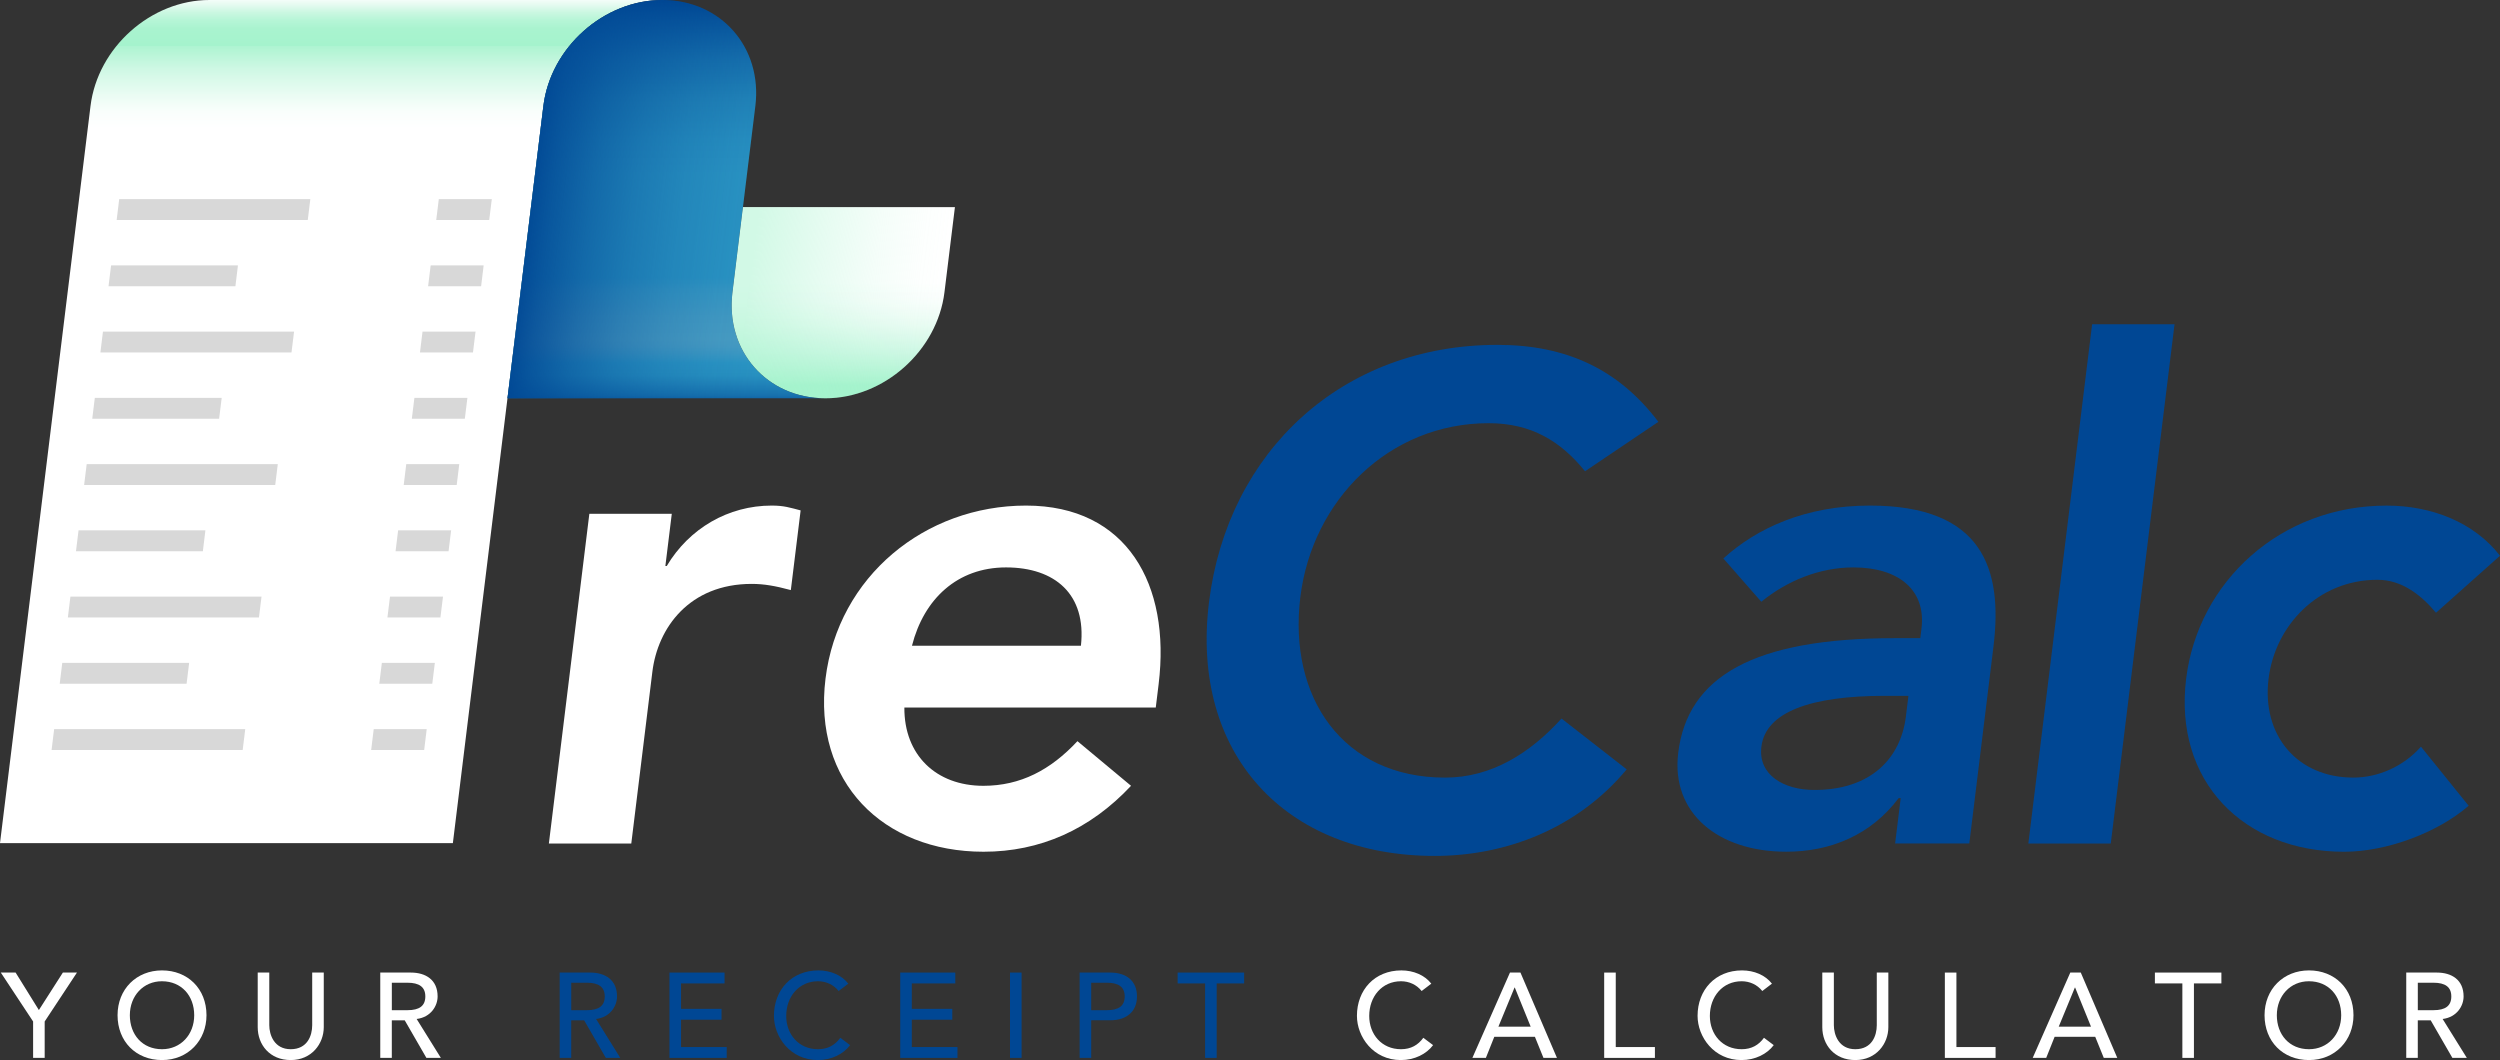 <?xml version="1.0" encoding="UTF-8"?>
<svg id="Layer_1" data-name="Layer 1" xmlns="http://www.w3.org/2000/svg" xmlns:xlink="http://www.w3.org/1999/xlink" viewBox="0 0 970.37 411.46">
  <rect x="0" y="0" width="970.37" height="411.46" fill="#333333" stroke="none"/>
  <defs>
    <style>
      .cls-1 {
        fill: url(#linear-gradient-2);
      }

      .cls-2 {
        fill: #fff;
      }

      .cls-3 {
        fill: #262626;
      }

      .cls-4 {
        fill: url(#linear-gradient-4);
      }

      .cls-5 {
        opacity: .18;
      }

      .cls-6 {
        fill: url(#linear-gradient-3);
      }

      .cls-7 {
        fill: url(#linear-gradient-5);
      }

      .cls-8 {
        fill: #004794;
      }

      .cls-9 {
        fill: url(#linear-gradient);
      }
    </style>
    <linearGradient id="linear-gradient" x1="-106.71" y1="318.17" x2="-106.71" y2="-1.51" gradientTransform="translate(255.35) skewX(-7)" gradientUnits="userSpaceOnUse">
      <stop offset=".84" stop-color="#fff"/>
      <stop offset=".86" stop-color="#f9fefc"/>
      <stop offset=".88" stop-color="#eafcf3"/>
      <stop offset=".91" stop-color="#d0f8e5"/>
      <stop offset=".94" stop-color="#adf4d1"/>
      <stop offset=".94" stop-color="#a5f3cd"/>
      <stop offset=".96" stop-color="#a9f3cf"/>
      <stop offset=".97" stop-color="#b5f5d6"/>
      <stop offset=".98" stop-color="#caf7e1"/>
      <stop offset=".99" stop-color="#e7fbf1"/>
      <stop offset="1" stop-color="#fff"/>
    </linearGradient>
    <linearGradient id="linear-gradient-2" x1="84.04" y1="85.95" x2="84.04" y2="149.5" gradientTransform="translate(255.35) skewX(-7)" gradientUnits="userSpaceOnUse">
      <stop offset=".37" stop-color="#fff"/>
      <stop offset=".49" stop-color="#f9fefc"/>
      <stop offset=".63" stop-color="#eafcf3"/>
      <stop offset=".79" stop-color="#d0f8e5"/>
      <stop offset=".97" stop-color="#adf4d1"/>
      <stop offset="1" stop-color="#a5f3cd"/>
    </linearGradient>
    <linearGradient id="linear-gradient-3" x1="22.33" y1="158.17" x2="22.33" y2=".61" gradientTransform="translate(255.35) skewX(-7)" gradientUnits="userSpaceOnUse">
      <stop offset="0" stop-color="#004794"/>
      <stop offset=".01" stop-color="#08569d"/>
      <stop offset=".03" stop-color="#1772ae"/>
      <stop offset=".06" stop-color="#2286ba"/>
      <stop offset=".08" stop-color="#2892c1"/>
      <stop offset=".11" stop-color="#2b96c4"/>
      <stop offset=".13" stop-color="#3b9ac4"/>
      <stop offset=".15" stop-color="#469dc4"/>
      <stop offset=".17" stop-color="#4a9fc4"/>
      <stop offset=".22" stop-color="#449dc4"/>
      <stop offset=".29" stop-color="#3699c4"/>
      <stop offset=".32" stop-color="#2b96c4"/>
      <stop offset=".57" stop-color="#2b96c4"/>
      <stop offset=".66" stop-color="#2891c1"/>
      <stop offset=".76" stop-color="#2285b9"/>
      <stop offset=".86" stop-color="#1670ad"/>
      <stop offset=".96" stop-color="#07549c"/>
      <stop offset="1" stop-color="#004794"/>
    </linearGradient>
    <linearGradient id="linear-gradient-4" x1="-42.25" y1="77.29" x2="83.55" y2="77.29" gradientTransform="translate(255.35) skewX(-7)" gradientUnits="userSpaceOnUse">
      <stop offset="0" stop-color="#004794"/>
      <stop offset=".08" stop-color="#004794" stop-opacity=".81"/>
      <stop offset=".21" stop-color="#004794" stop-opacity=".56"/>
      <stop offset=".34" stop-color="#004794" stop-opacity=".36"/>
      <stop offset=".48" stop-color="#004794" stop-opacity=".2"/>
      <stop offset=".63" stop-color="#004794" stop-opacity=".09"/>
      <stop offset=".79" stop-color="#004794" stop-opacity=".02"/>
      <stop offset="1" stop-color="#004794" stop-opacity="0"/>
    </linearGradient>
    <linearGradient id="linear-gradient-5" x1="49.04" y1="117.5" x2="125.35" y2="117.5" gradientTransform="translate(255.35) skewX(-7)" gradientUnits="userSpaceOnUse">
      <stop offset="0" stop-color="#a5f3cd" stop-opacity=".5"/>
      <stop offset=".04" stop-color="#a5f3cd" stop-opacity=".47"/>
      <stop offset=".36" stop-color="#a5f3cd" stop-opacity=".27"/>
      <stop offset=".63" stop-color="#a5f3cd" stop-opacity=".12"/>
      <stop offset=".86" stop-color="#a5f3cd" stop-opacity=".03"/>
      <stop offset="1" stop-color="#a5f3cd" stop-opacity="0"/>
    </linearGradient>
  </defs>
  <g>
    <g>
      <path class="cls-9" d="M210.91,41.14c2.79-22.72,23.47-41.14,46.19-41.14H81.32c-22.72,0-43.4,18.42-46.19,41.14L0,327.25h175.78L210.91,41.14Z"/>
      <path class="cls-1" d="M288.37,80.41l-4.06,33.04c-2.79,22.72,13.37,41.14,36.09,41.14s43.4-18.42,46.19-41.14l4.06-33.04h-82.28Z"/>
      <path class="cls-6" d="M284.31,113.45l8.88-72.31C295.98,18.42,279.82,0,257.1,0s-43.4,18.42-46.19,41.14l-13.93,113.45h123.42c-22.72,0-38.88-18.42-36.09-41.14Z"/>
      <path class="cls-4" d="M284.31,113.45l8.88-72.31C295.98,18.42,279.82,0,257.1,0s-43.4,18.42-46.19,41.14l-13.93,113.45h123.42c-22.72,0-38.88-18.42-36.09-41.14Z"/>
      <g class="cls-5">
        <g>
          <polygon class="cls-3" points="119.46 85.4 45.28 85.4 46.27 77.29 120.45 77.29 119.46 85.4"/>
          <polygon class="cls-3" points="189.89 85.4 169.32 85.4 170.32 77.29 190.89 77.29 189.89 85.4"/>
        </g>
        <g>
          <polygon class="cls-3" points="91.37 111.11 42.12 111.11 43.12 103.01 92.36 103.01 91.37 111.11"/>
          <polygon class="cls-3" points="186.74 111.11 166.17 111.11 167.16 103.01 187.73 103.01 186.74 111.11"/>
        </g>
        <g>
          <polygon class="cls-3" points="113.14 136.82 38.97 136.82 39.96 128.72 114.14 128.72 113.14 136.82"/>
          <polygon class="cls-3" points="183.58 136.82 163.01 136.82 164 128.72 184.58 128.72 183.58 136.82"/>
        </g>
        <g>
          <polygon class="cls-3" points="85.05 162.54 35.81 162.54 36.8 154.43 86.05 154.43 85.05 162.54"/>
          <polygon class="cls-3" points="180.42 162.54 159.85 162.54 160.85 154.43 181.42 154.43 180.42 162.54"/>
        </g>
        <g>
          <polygon class="cls-3" points="106.83 188.25 32.65 188.25 33.65 180.15 107.82 180.15 106.83 188.25"/>
          <polygon class="cls-3" points="177.27 188.25 156.7 188.25 157.69 180.15 178.26 180.15 177.27 188.25"/>
        </g>
        <g>
          <polygon class="cls-3" points="78.74 213.96 29.49 213.96 30.49 205.86 79.73 205.86 78.74 213.96"/>
          <polygon class="cls-3" points="174.11 213.96 153.54 213.96 154.53 205.86 175.1 205.86 174.11 213.96"/>
        </g>
        <g>
          <polygon class="cls-3" points="100.51 239.67 26.34 239.67 27.33 231.57 101.51 231.57 100.51 239.67"/>
          <polygon class="cls-3" points="170.95 239.67 150.38 239.67 151.38 231.57 171.95 231.57 170.95 239.67"/>
        </g>
        <g>
          <polygon class="cls-3" points="72.42 265.39 23.18 265.39 24.17 257.28 73.42 257.28 72.42 265.39"/>
          <polygon class="cls-3" points="167.79 265.39 147.22 265.39 148.22 257.28 168.79 257.28 167.79 265.39"/>
        </g>
        <g>
          <polygon class="cls-3" points="94.2 291.1 20.02 291.1 21.02 283 95.19 283 94.2 291.1"/>
          <polygon class="cls-3" points="164.64 291.1 144.07 291.1 145.06 283 165.63 283 164.64 291.1"/>
        </g>
      </g>
      <path class="cls-7" d="M288.37,80.41l-4.06,33.04c-2.79,22.72,13.37,41.14,36.09,41.14s43.4-18.42,46.19-41.14l4.06-33.04h-82.28Z"/>
    </g>
    <g>
      <path class="cls-2" d="M228.76,199.44h31.99l-2.49,20.26h.53c8.73-14.66,23.94-23.46,40.74-23.46,4.8,0,7.1.8,11.23,1.87l-3.8,30.93c-5.94-1.6-10.37-2.4-15.17-2.4-24.26,0-36.49,17.06-38.58,34.12l-8.18,66.65h-31.99l15.71-127.97Z"/>
      <path class="cls-2" d="M449.72,265.56l-1.11,9.06h-97.58c-.13,18.4,12.26,30.39,30.66,30.39,14.4,0,26.08-6.13,36.52-17.33l20.8,17.33c-15.96,17.06-35.4,25.59-57.26,25.59-39.19,0-66.24-27.19-61.33-67.18,4.88-39.72,38.64-67.18,77.83-67.18s56.22,30.66,51.47,69.32ZM419.56,250.63c2.19-20-10.13-30.39-29.06-30.39s-31.9,12.26-36.52,30.39h65.58Z"/>
      <path class="cls-8" d="M643.71,163.72l-28.48,19.2c-9.49-11.73-20.9-18.66-37.43-18.66-38.66,0-68.45,29.86-73.07,67.45-4.78,38.92,16.45,70.12,56.17,70.12,17.86,0,32.87-9.33,45.2-22.93l25.3,19.73c-19.08,22.93-46.78,33.59-74.51,33.59-58.12,0-94.83-39.72-87.63-98.38,7.2-58.65,51.73-99.98,111.98-99.98,26.93,0,47.08,9.6,62.45,29.86Z"/>
      <path class="cls-8" d="M651.39,292.22c3.63-29.59,29.19-44.52,84.11-44.52h9.86l.46-3.73c1.83-14.93-8.82-23.73-26.41-23.73-13.33,0-25.98,5.33-35.76,13.33l-14.73-16.8c12.9-11.73,31.85-20.53,56.91-20.53,43.72,0,51.64,24.53,47.94,54.65l-9.39,76.51h-28.79l2.16-17.6h-.8c-10.83,14.4-26.55,20.79-43.61,20.79-26.39,0-44.82-14.93-41.94-38.39ZM683.68,289.82c-1.34,10.93,8.6,16.8,20.6,16.8,21.86,0,33.5-12.26,35.49-28.53l.98-8h-9.33c-28.26,0-46.08,6.13-47.74,19.73Z"/>
      <path class="cls-8" d="M819.29,327.41h-31.99l24.75-201.55h31.99l-24.75,201.55Z"/>
      <path class="cls-8" d="M970.37,215.71l-24.84,22.13c-5.58-6.67-13.09-12.8-22.69-12.8-23.19,0-39.78,17.86-42.3,38.39-2.72,22.13,11.28,38.39,32.88,38.39,9.6,0,19.45-4.27,26.27-12l18.51,22.93c-11.94,10.4-31.79,17.86-48.32,17.86-39.19,0-66.21-27.46-61.33-67.18,4.62-37.59,36.51-67.18,77.83-67.18,17.33,0,33.87,6.4,44,19.46Z"/>
    </g>
  </g>
  <g>
    <path class="cls-2" d="M6.06,377.5l9.03,14.55,9.31-14.55h5.47l-12.53,18.99v14.13h-4.49v-14.13L.31,377.5h5.75Z"/>
    <path class="cls-2" d="M80.15,394.06c0,9.73-7.11,17.4-17.26,17.4s-17.26-7.25-17.26-17.4,7.34-17.4,17.26-17.4,17.26,7.06,17.26,17.4ZM62.89,407.25c7.25,0,12.49-5.66,12.49-13.19s-4.91-13.19-12.54-13.19c-7.2,0-12.44,5.66-12.44,13.19s4.86,13.19,12.49,13.19Z"/>
    <path class="cls-2" d="M100.03,377.5h4.49v20.44c0,3.65,1.87,9.31,8.33,9.31s8.33-5.29,8.33-9.31v-20.44h4.49v21.19c0,6.41-4.68,12.77-12.82,12.77s-12.82-5.94-12.82-12.77v-21.19Z"/>
    <path class="cls-2" d="M147.6,410.62v-33.12h11.88c5.75,0,10.38,2.81,10.38,9.26,0,3.65-2.57,8.04-8.09,8.75h-.05l9.4,15.11h-5.61l-8.42-14.59h-5.01v14.59h-4.49ZM152.09,392.1h6.08c4.63,0,6.92-1.68,6.92-5.33s-2.34-5.33-6.92-5.33h-6.08v10.66Z"/>
    <path class="cls-8" d="M217.24,410.62v-33.12h11.88c5.75,0,10.38,2.81,10.38,9.26,0,3.65-2.57,8.04-8.09,8.75h-.05l9.4,15.11h-5.61l-8.42-14.59h-5.01v14.59h-4.49ZM221.73,392.1h6.08c4.63,0,6.92-1.68,6.92-5.33s-2.34-5.33-6.92-5.33h-6.08v10.66Z"/>
    <path class="cls-8" d="M259.85,377.5h21.38v4.21h-16.89v9.87h15.72v4.21h-15.72v10.62h17.73v4.21h-22.22v-33.12Z"/>
    <path class="cls-8" d="M329.26,381.81l-3.74,2.85c-1.96-2.48-4.91-3.79-8-3.79-7.39,0-12.35,5.94-12.35,13.47,0,7.11,4.82,12.91,12.35,12.91,3.84,0,6.64-1.64,8.65-4.44l3.79,2.85c-2.57,3.46-7.2,5.8-12.53,5.8-10.66,0-17.03-8.98-17.03-17.17,0-10.01,6.83-17.63,17.26-17.63,4.68,0,9.03,1.82,11.6,5.14Z"/>
    <path class="cls-8" d="M349.42,377.5h21.38v4.21h-16.89v9.87h15.72v4.21h-15.72v10.62h17.73v4.21h-22.22v-33.12Z"/>
    <path class="cls-8" d="M396.52,410.62h-4.49v-33.12h4.49v33.12Z"/>
    <path class="cls-8" d="M419.06,410.62v-33.12h11.88c6.36,0,10.38,3.32,10.38,9.26s-4.12,9.26-10.38,9.26h-7.39v14.59h-4.49ZM423.55,392.1h6.08c4.63,0,6.92-1.68,6.92-5.33s-2.34-5.33-6.92-5.33h-6.08v10.66Z"/>
    <path class="cls-8" d="M457.09,377.5h25.82v4.21h-10.66v28.91h-4.49v-28.91h-10.66v-4.21Z"/>
    <path class="cls-2" d="M555.55,381.81l-3.74,2.85c-1.96-2.48-4.91-3.79-8-3.79-7.39,0-12.35,5.94-12.35,13.47,0,7.11,4.82,12.91,12.35,12.91,3.84,0,6.64-1.64,8.65-4.44l3.79,2.85c-2.57,3.46-7.2,5.8-12.53,5.8-10.66,0-17.03-8.98-17.03-17.17,0-10.01,6.83-17.63,17.26-17.63,4.68,0,9.03,1.82,11.6,5.14Z"/>
    <path class="cls-2" d="M571.5,410.62l14.59-33.12h4.07l14.17,33.12h-5.24l-3.32-8.19h-15.76l-3.27,8.19h-5.24ZM581.6,398.5h12.53l-6.17-15.2h-.09l-6.27,15.2Z"/>
    <path class="cls-2" d="M627.15,406.41h15.2v4.21h-19.69v-33.12h4.49v28.91Z"/>
    <path class="cls-2" d="M687.77,381.81l-3.74,2.85c-1.96-2.48-4.91-3.79-8-3.79-7.39,0-12.35,5.94-12.35,13.47,0,7.11,4.82,12.91,12.35,12.91,3.84,0,6.64-1.64,8.65-4.44l3.79,2.85c-2.57,3.46-7.2,5.8-12.53,5.8-10.66,0-17.03-8.98-17.03-17.17,0-10.01,6.83-17.63,17.26-17.63,4.68,0,9.03,1.82,11.6,5.14Z"/>
    <path class="cls-2" d="M707.32,377.5h4.49v20.44c0,3.65,1.87,9.31,8.33,9.31s8.33-5.29,8.33-9.31v-20.44h4.49v21.19c0,6.41-4.68,12.77-12.82,12.77s-12.82-5.94-12.82-12.77v-21.19Z"/>
    <path class="cls-2" d="M759.38,406.41h15.2v4.21h-19.69v-33.12h4.49v28.91Z"/>
    <path class="cls-2" d="M788.99,410.62l14.59-33.12h4.07l14.17,33.12h-5.24l-3.32-8.19h-15.76l-3.27,8.19h-5.24ZM799.09,398.5h12.53l-6.17-15.2h-.09l-6.27,15.2Z"/>
    <path class="cls-2" d="M836.41,377.5h25.82v4.21h-10.66v28.91h-4.49v-28.91h-10.66v-4.21Z"/>
    <path class="cls-2" d="M913.5,394.06c0,9.73-7.11,17.4-17.26,17.4s-17.26-7.25-17.26-17.4,7.34-17.4,17.26-17.4,17.26,7.06,17.26,17.4ZM896.24,407.25c7.25,0,12.49-5.66,12.49-13.19s-4.91-13.19-12.54-13.19c-7.2,0-12.44,5.66-12.44,13.19s4.86,13.19,12.49,13.19Z"/>
    <path class="cls-2" d="M933.98,410.62v-33.12h11.88c5.75,0,10.38,2.81,10.38,9.26,0,3.65-2.57,8.04-8.09,8.75h-.05l9.4,15.11h-5.61l-8.42-14.59h-5.01v14.59h-4.49ZM938.47,392.1h6.08c4.63,0,6.92-1.68,6.92-5.33s-2.34-5.33-6.92-5.33h-6.08v10.66Z"/>
  </g>
</svg>